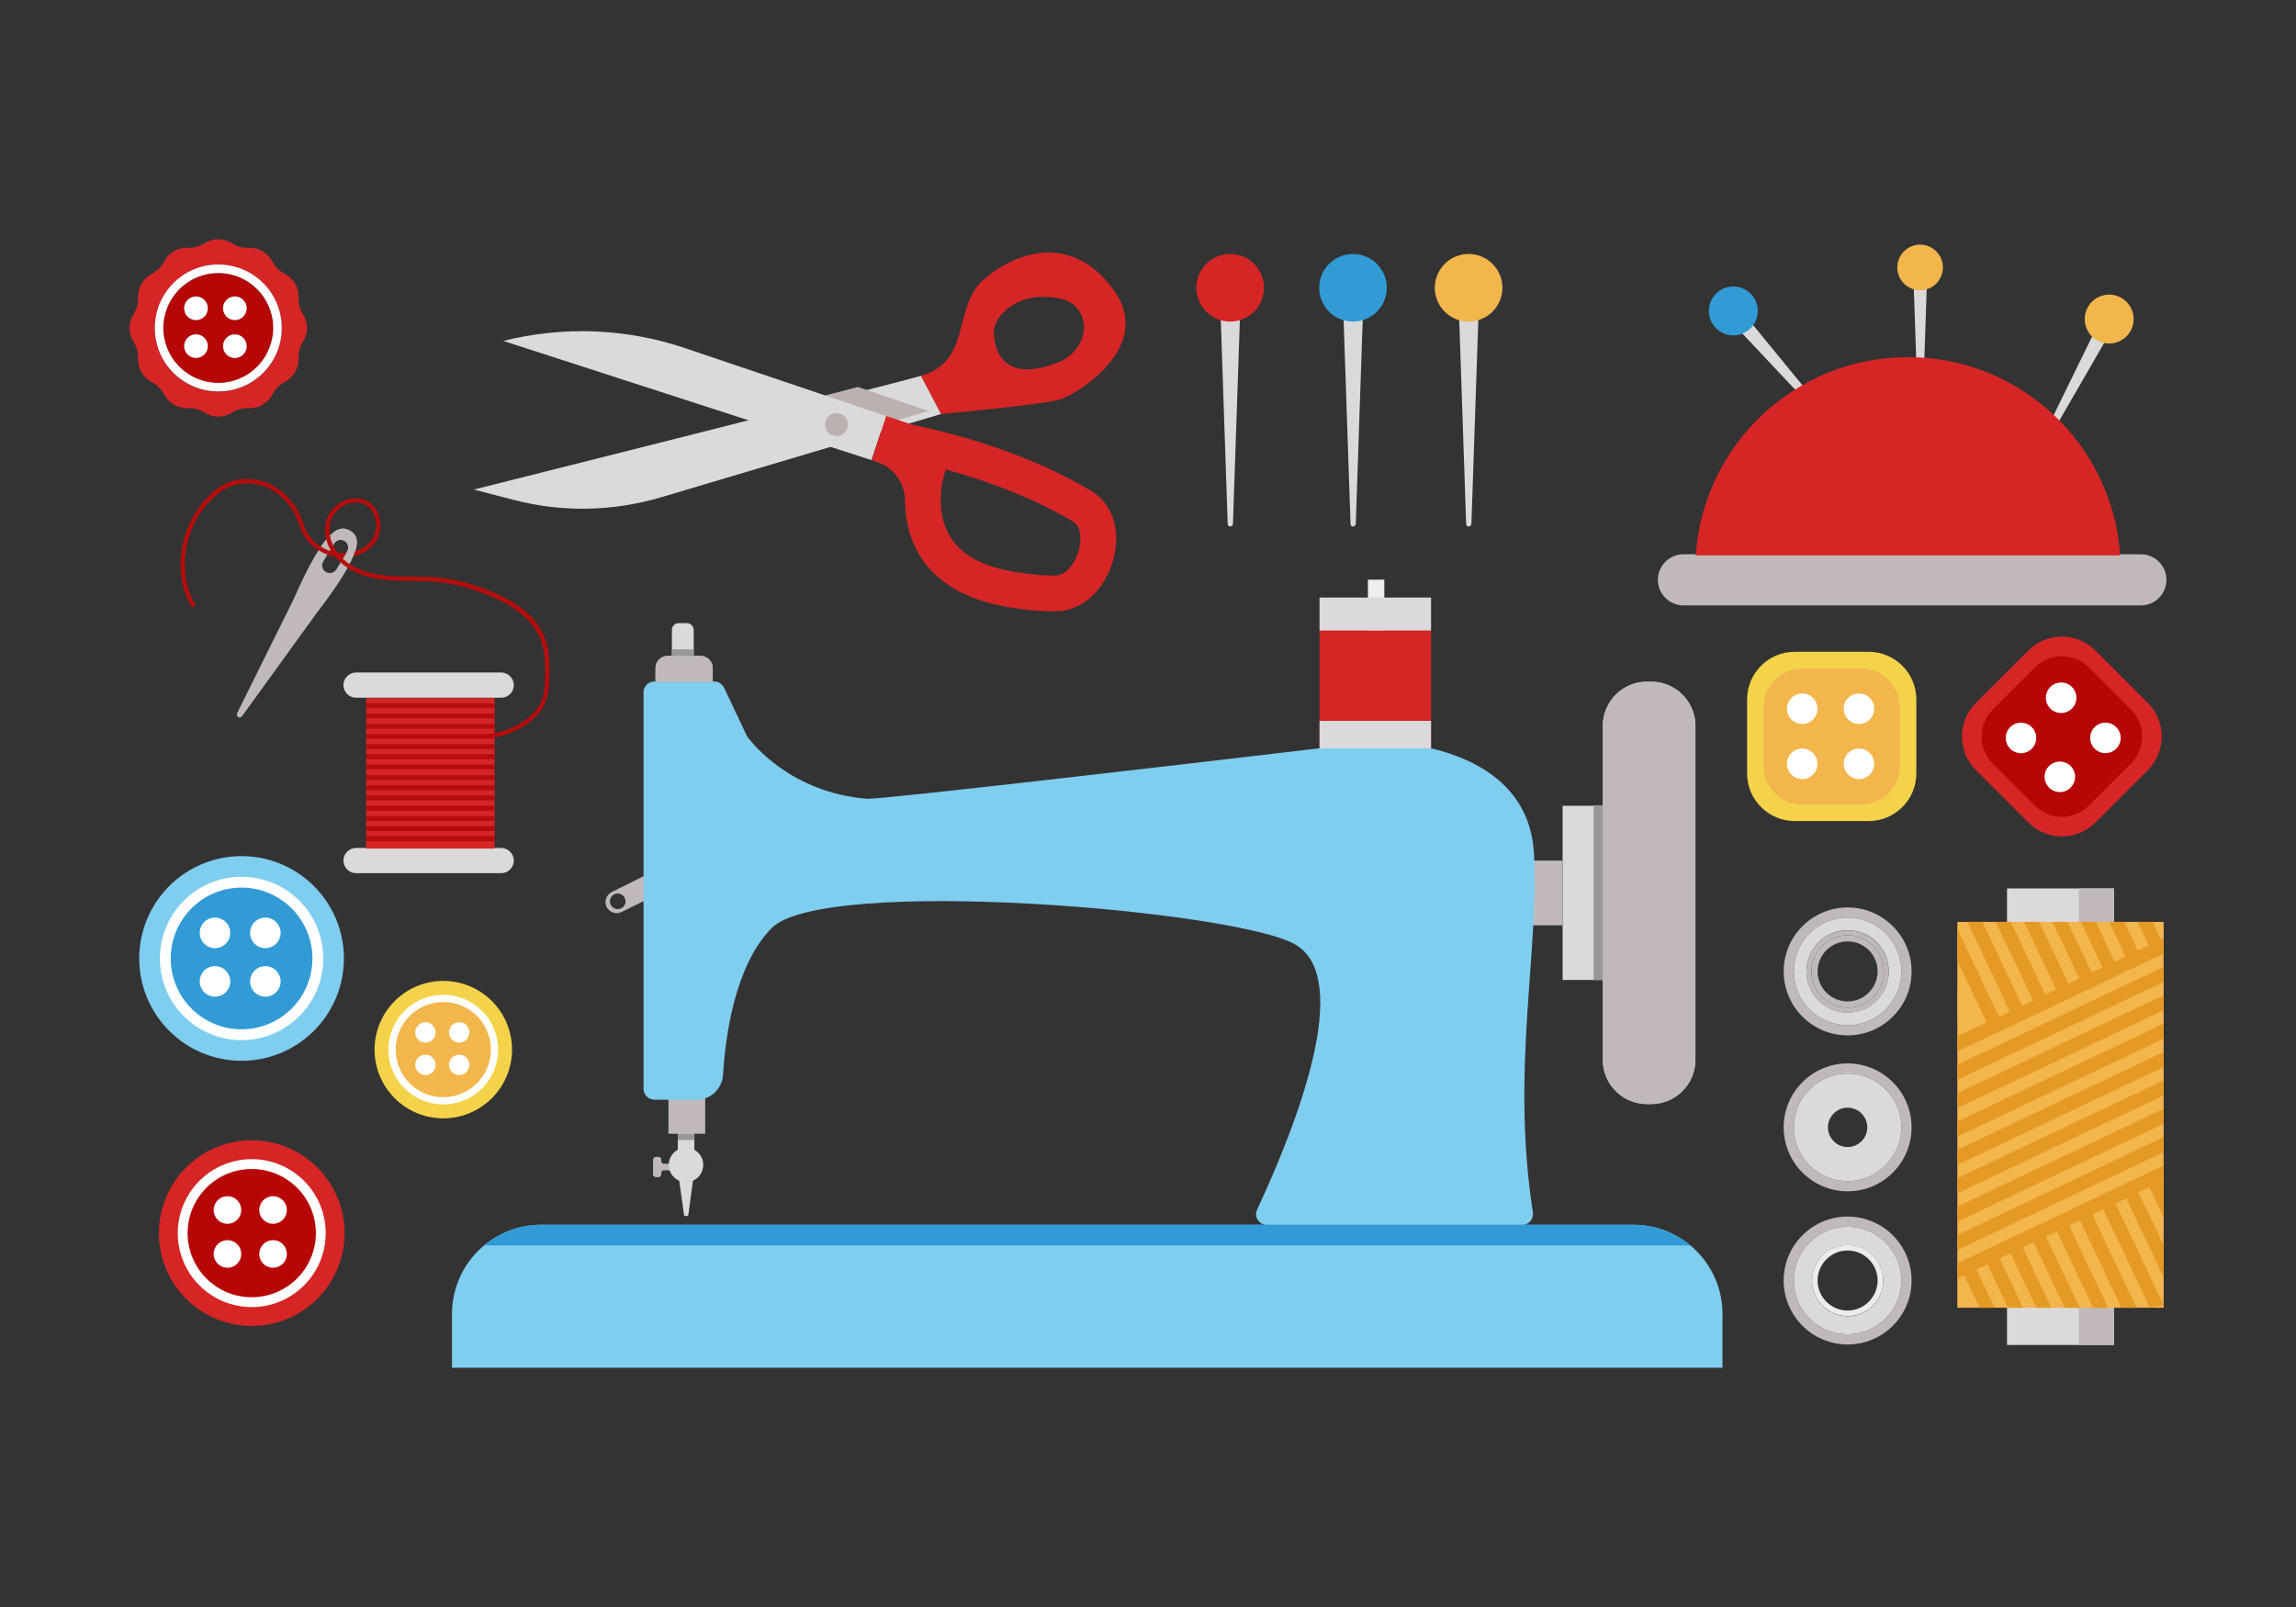<?xml version="1.0" encoding="utf-8"?>
<svg id="master-artboard" viewBox="0 0 1400 980" version="1.1" xmlns="http://www.w3.org/2000/svg" x="0px" y="0px" style="enable-background:new 0 0 1400 980;" width="1400px" height="980px">

<rect x="0" y="0" width="1400" height="980" fill="#333333" stroke="none"/>

<g transform="matrix(1, 0, 0, 1, -1.4210854715202004e-14, -7.105427357601002e-15)">
		<path class="st0" d="M373,544c-3.4,1.7-4.7,5.8-3.1,9.1v0c1.7,3.4,5.8,4.7,9.1,3.1l23-11.4l-6.1-12.2L373,544z M378.8,553.9&#10;&#9;&#9;&#9;c-2.3,1.2-5.2,0.2-6.4-2.1c-1.2-2.3-0.2-5.2,2.1-6.4s5.2-0.2,6.4,2.1C382.1,549.9,381.2,552.7,378.8,553.9z" style="fill: rgb(193, 185, 185);"/>
		<g>
			<path class="st0" d="M1006.9,415.7h-2.7c-14.8,0-26.9,12.1-26.9,26.9v48.8v106.2v48.8c0,14.8,12.1,26.9,26.9,26.9h2.7&#10;&#9;&#9;&#9;&#9;c14.8,0,26.9-12.1,26.9-26.9V442.6C1033.8,427.8,1021.7,415.7,1006.9,415.7z" style="fill: rgb(193, 185, 185);"/>
			<path class="st0" d="M1006.9,415.7h-2.7c-14.8,0-26.9,12.1-26.9,26.9v48.8v106.2v48.8c0,14.8,12.1,26.9,26.9,26.9h2.7&#10;&#9;&#9;&#9;&#9;c14.8,0,26.9-12.1,26.9-26.9V442.6C1033.8,427.8,1021.7,415.7,1006.9,415.7z" style="fill: rgb(193, 185, 185);"/>
			<path d="M 971.7 491.4 H 977.3 V 597.6 H 971.7 V 491.4 Z" class="st0" style="fill: rgb(193, 185, 185);"/>
			<g>
				<path d="M 952.8 491.4 L 952.8 524.9 L 952.8 564.1 L 952.8 597.6 L 977.3 597.6 L 977.3 491.4 Z" class="st1" style="fill: rgb(219, 217, 217);"/>
				<path d="M 916.9 524.9 H 952.8 V 564.2 H 916.9 V 524.9 Z" class="st2" style="fill: rgb(50, 155, 214);"/>
			</g>
			<g>
				<path d="M 916.9 524.9 H 952.8 V 564.2 H 916.9 V 524.9 Z" class="st0" style="fill: rgb(193, 185, 185);"/>
				<path d="M 971.7 491.4 H 977.3 V 597.6 H 971.7 V 491.4 Z" class="st3" style="fill: rgb(153, 152, 152);"/>
			</g>
		</g>
		<path class="st0" d="M415.2,709.7h-10.4c-0.9,0-1.6-0.7-1.6-1.6v-0.8c0-1-0.8-1.8-1.8-1.8H400c-1,0-1.8,0.8-1.8,1.8v8.8&#10;&#9;&#9;&#9;c0,1,0.8,1.8,1.8,1.8h1.4c1,0,1.8-0.8,1.8-1.8v-0.8c0-0.9,0.7-1.6,1.6-1.6h10.4V709.7z" style="fill: rgb(193, 185, 185);"/>
		<path d="M 413.3 687.2 H 423.4 V 706 H 413.3 V 687.2 Z" class="st1" style="fill: rgb(219, 217, 217);"/>
		<path class="st1" d="M422.7,718.9H414l3.1,22.1c0,0.3,0.6,0.6,1.3,0.6l0,0c0.7,0,1.2-0.2,1.3-0.6L422.7,718.9z" style="fill: rgb(219, 217, 217);"/>
		<path d="M 428.8 710.4 A 10.5 10.5 0 0 1 418.3 720.9 A 10.5 10.5 0 0 1 407.8 710.4 A 10.5 10.5 0 0 1 418.3 699.9 A 10.5 10.5 0 0 1 428.8 710.4 Z" class="st1" style="fill: rgb(219, 217, 217);"/>
		<path d="M 407.6 659.4 H 430 V 691.4 H 407.6 V 659.4 Z" class="st0" style="fill: rgb(193, 185, 185);"/>
		<path d="M 413.3 691.4 H 423.4 V 695.2 H 413.3 V 691.4 Z" class="st3" style="fill: rgb(153, 152, 152);"/>
		<path d="M 834.1 353.5 H 844.1 V 463.5 H 834.1 V 353.5 Z" class="st4" style="fill: rgb(239, 237, 237);"/>
		<path class="st5" d="M935.4,521.2c-2-41.9-35.5-58.3-62.5-64.8h-69c-79.6,9.4-267.6,31.4-275.4,30.7c-46-3.8-69.4-33.3-72.7-37.7&#10;&#9;&#9;&#9;c-0.3-0.3-0.5-0.7-0.6-1.1l-13.7-28.9c-1.1-2.3-3.4-3.8-5.9-3.8H399c-3.6,0-6.6,2.9-6.6,6.6V664c0,3.6,2.9,6.5,6.5,6.6l9.9,0.1&#10;&#9;&#9;&#9;h15.8c8.7,0,15.8-6.7,16.3-15.4c1.4-23,7-66.2,29.5-89.2c31.5-32.4,284.8-10.8,319.6,10c35.3,21,0.6,109.9-23.5,161.6&#10;&#9;&#9;&#9;c-2,4.4,1.2,9.3,6,9.3h155.7c4,0,7.1-3.6,6.5-7.6C921.3,652.7,938.3,583.4,935.4,521.2z" style="fill: rgb(127, 205, 239);"/>
		<path class="st0" d="M427.2,400h-20.1c-4.1,0-7.4,3.3-7.4,7.4v8.4h34.9v-8.4C434.6,403.3,431.3,400,427.2,400z" style="fill: rgb(193, 185, 185);"/>
		<path class="st0" d="M427.2,400h-20.1c-4.1,0-7.4,3.3-7.4,7.4v8.4h34.9v-8.4C434.6,403.3,431.3,400,427.2,400z" style="fill: rgb(193, 185, 185);"/>
		<path class="st1" d="M418.8,380h-5c-2.3,0-4.1,1.9-4.1,4.1V400h13.3v-15.8C422.9,381.9,421.1,380,418.8,380z" style="fill: rgb(219, 217, 217);"/>
		<path d="M 409.7 396 H 423 V 400 H 409.7 V 396 Z" class="st3" style="fill: rgb(153, 152, 152);"/>
		<path class="st5" d="M1050.3,834.1H275.6v-32.8c0-30.1,24.4-54.4,54.4-54.4h665.9c30.1,0,54.4,24.4,54.4,54.4V834.1z" style="fill: rgb(127, 205, 239);"/>
		<path class="st2" d="M1030.7,759.5c-9.4-7.9-21.6-12.6-34.8-12.6H330c-13.2,0-25.4,4.7-34.8,12.6H1030.7z" style="fill: rgb(50, 155, 214);"/>
		<g>
			<path d="M 804.6 384.3 H 872.6 V 456.3 H 804.6 V 384.3 Z" class="st6" style="fill: rgb(214, 37, 37);"/>
			<path d="M 804.6 439.6 H 872.6 V 456.4 H 804.6 V 439.6 Z" class="st1" style="fill: rgb(219, 217, 217);"/>
			<path d="M 804.6 364.4 H 872.6 V 384.5 H 804.6 V 364.4 Z" class="st1" style="fill: rgb(219, 217, 217);"/>
		</g>
	</g><path d="M 210.1 752 A 56.6 56.6 0 0 1 153.5 808.6 A 56.6 56.6 0 0 1 96.9 752 A 56.6 56.6 0 0 1 153.5 695.4 A 56.6 56.6 0 0 1 210.1 752 Z" class="st6" style="fill: rgb(214, 37, 37);" transform="matrix(1, 0, 0, 1, -2.842170943040401e-14, -1.4210854715202004e-14)"/><path d="M 198.6 752 A 45.1 45.1 0 0 1 153.5 797.1 A 45.1 45.1 0 0 1 108.4 752 A 45.1 45.1 0 0 1 153.5 706.9 A 45.1 45.1 0 0 1 198.6 752 Z" class="st7" style="fill: rgb(255, 255, 255);" transform="matrix(1, 0, 0, 1, -2.842170943040401e-14, -1.4210854715202004e-14)"/><path d="M 192.6 752 A 39.1 39.1 0 0 1 153.5 791.1 A 39.1 39.1 0 0 1 114.4 752 A 39.1 39.1 0 0 1 153.5 712.9 A 39.1 39.1 0 0 1 192.6 752 Z" class="st8" style="fill: rgb(183, 6, 6);" transform="matrix(1, 0, 0, 1, -2.842170943040401e-14, -1.4210854715202004e-14)"/><path d="M 147.1 737.9 A 8.4 8.4 0 0 1 138.7 746.3 A 8.4 8.4 0 0 1 130.3 737.9 A 8.4 8.4 0 0 1 138.7 729.5 A 8.4 8.4 0 0 1 147.1 737.9 Z" class="st7" style="fill: rgb(255, 255, 255);" transform="matrix(1, 0, 0, 1, -4.263256414560601e-14, -2.1316282072803006e-14)"/><path d="M 174.9 737.9 A 8.4 8.4 0 0 1 166.5 746.3 A 8.4 8.4 0 0 1 158.1 737.9 A 8.4 8.4 0 0 1 166.5 729.5 A 8.4 8.4 0 0 1 174.9 737.9 Z" class="st7" style="fill: rgb(255, 255, 255);" transform="matrix(1, 0, 0, 1, -4.263256414560601e-14, -2.1316282072803006e-14)"/><path d="M 147.1 764.7 A 8.4 8.4 0 0 1 138.7 773.1 A 8.4 8.4 0 0 1 130.3 764.7 A 8.4 8.4 0 0 1 138.7 756.3 A 8.4 8.4 0 0 1 147.1 764.7 Z" class="st7" style="fill: rgb(255, 255, 255);" transform="matrix(1, 0, 0, 1, -4.263256414560601e-14, -2.1316282072803006e-14)"/><path d="M 174.9 764.7 A 8.4 8.4 0 0 1 166.5 773.1 A 8.4 8.4 0 0 1 158.1 764.7 A 8.4 8.4 0 0 1 166.5 756.3 A 8.4 8.4 0 0 1 174.9 764.7 Z" class="st7" style="fill: rgb(255, 255, 255);" transform="matrix(1, 0, 0, 1, -4.263256414560601e-14, -2.1316282072803006e-14)"/><path d="M 312.2 640.1 A 41.9 41.9 0 0 1 270.3 682 A 41.9 41.9 0 0 1 228.4 640.1 A 41.9 41.9 0 0 1 270.3 598.2 A 41.9 41.9 0 0 1 312.2 640.1 Z" class="st9" style="fill: rgb(244, 211, 74);" transform="matrix(1, 0, 0, 1, -2.842170943040401e-14, -1.4210854715202004e-14)"/><path d="M 303.7 640.1 A 33.4 33.4 0 0 1 270.3 673.5 A 33.4 33.4 0 0 1 236.9 640.1 A 33.4 33.4 0 0 1 270.3 606.7 A 33.4 33.4 0 0 1 303.7 640.1 Z" class="st7" style="fill: rgb(255, 255, 255);" transform="matrix(1, 0, 0, 1, -2.842170943040401e-14, -1.4210854715202004e-14)"/><path d="M 299.3 640.1 A 29 29 0 0 1 270.3 669.1 A 29 29 0 0 1 241.3 640.1 A 29 29 0 0 1 270.3 611.1 A 29 29 0 0 1 299.3 640.1 Z" class="st10" style="fill: rgb(242, 182, 76);" transform="matrix(1, 0, 0, 1, -2.842170943040401e-14, -1.4210854715202004e-14)"/><path d="M 265.6 629.6 A 6.2 6.2 0 0 1 259.4 635.8 A 6.2 6.2 0 0 1 253.2 629.6 A 6.2 6.2 0 0 1 259.4 623.4 A 6.2 6.2 0 0 1 265.6 629.6 Z" class="st7" style="fill: rgb(255, 255, 255);" transform="matrix(1, 0, 0, 1, -4.263256414560601e-14, -2.1316282072803006e-14)"/><path d="M 286.2 629.6 A 6.2 6.2 0 0 1 280 635.8 A 6.2 6.2 0 0 1 273.8 629.6 A 6.2 6.2 0 0 1 280 623.4 A 6.2 6.2 0 0 1 286.2 629.6 Z" class="st7" style="fill: rgb(255, 255, 255);" transform="matrix(1, 0, 0, 1, -4.263256414560601e-14, -2.1316282072803006e-14)"/><path d="M 265.6 649.4 A 6.2 6.2 0 0 1 259.4 655.6 A 6.2 6.2 0 0 1 253.2 649.4 A 6.2 6.2 0 0 1 259.4 643.2 A 6.2 6.2 0 0 1 265.6 649.4 Z" class="st7" style="fill: rgb(255, 255, 255);" transform="matrix(1, 0, 0, 1, -4.263256414560601e-14, -2.1316282072803006e-14)"/><path d="M 286.2 649.4 A 6.2 6.2 0 0 1 280 655.6 A 6.2 6.2 0 0 1 273.8 649.4 A 6.2 6.2 0 0 1 280 643.2 A 6.2 6.2 0 0 1 286.2 649.4 Z" class="st7" style="fill: rgb(255, 255, 255);" transform="matrix(1, 0, 0, 1, -4.263256414560601e-14, -2.1316282072803006e-14)"/><path d="M 209.7 584.5 A 62.4 62.4 0 0 1 147.3 646.9 A 62.4 62.4 0 0 1 84.9 584.5 A 62.4 62.4 0 0 1 147.3 522.1 A 62.4 62.4 0 0 1 209.7 584.5 Z" class="st5" style="fill: rgb(127, 205, 239);" transform="matrix(1, 0, 0, 1, -2.842170943040401e-14, -1.4210854715202004e-14)"/><path d="M 197.1 584.5 A 49.8 49.8 0 0 1 147.3 634.3 A 49.8 49.8 0 0 1 97.5 584.5 A 49.8 49.8 0 0 1 147.3 534.7 A 49.8 49.8 0 0 1 197.1 584.5 Z" class="st7" style="fill: rgb(255, 255, 255);" transform="matrix(1, 0, 0, 1, -2.842170943040401e-14, -1.4210854715202004e-14)"/><path d="M 190.5 584.5 A 43.2 43.2 0 0 1 147.3 627.7 A 43.2 43.2 0 0 1 104.1 584.5 A 43.2 43.2 0 0 1 147.3 541.3 A 43.2 43.2 0 0 1 190.5 584.5 Z" class="st2" style="fill: rgb(50, 155, 214);" transform="matrix(1, 0, 0, 1, -2.842170943040401e-14, -1.4210854715202004e-14)"/><path d="M 140.4 568.9 A 9.3 9.3 0 0 1 131.1 578.2 A 9.3 9.3 0 0 1 121.8 568.9 A 9.3 9.3 0 0 1 131.1 559.6 A 9.3 9.3 0 0 1 140.4 568.9 Z" class="st7" style="fill: rgb(255, 255, 255);" transform="matrix(1, 0, 0, 1, -4.263256414560601e-14, -2.1316282072803006e-14)"/><path d="M 171.1 568.9 A 9.3 9.3 0 0 1 161.8 578.2 A 9.3 9.3 0 0 1 152.5 568.9 A 9.3 9.3 0 0 1 161.8 559.6 A 9.3 9.3 0 0 1 171.1 568.9 Z" class="st7" style="fill: rgb(255, 255, 255);" transform="matrix(1, 0, 0, 1, -4.263256414560601e-14, -2.1316282072803006e-14)"/><path d="M 140.4 598.5 A 9.3 9.3 0 0 1 131.1 607.8 A 9.3 9.3 0 0 1 121.8 598.5 A 9.3 9.3 0 0 1 131.1 589.2 A 9.3 9.3 0 0 1 140.4 598.5 Z" class="st7" style="fill: rgb(255, 255, 255);" transform="matrix(1, 0, 0, 1, -4.263256414560601e-14, -2.1316282072803006e-14)"/><path d="M 171.1 598.5 A 9.3 9.3 0 0 1 161.8 607.8 A 9.3 9.3 0 0 1 152.5 598.5 A 9.3 9.3 0 0 1 161.8 589.2 A 9.3 9.3 0 0 1 171.1 598.5 Z" class="st7" style="fill: rgb(255, 255, 255);" transform="matrix(1, 0, 0, 1, -4.263256414560601e-14, -2.1316282072803006e-14)"/><path class="st1" d="M305.6,425.5h-88.5c-4.2,0-7.7-3.5-7.7-7.7v0c0-4.2,3.5-7.7,7.7-7.7h88.5c4.2,0,7.7,3.5,7.7,7.7v0&#10;&#9;&#9;&#9;C313.3,422.1,309.8,425.5,305.6,425.5z" style="fill: rgb(219, 217, 217);" transform="matrix(1, 0, 0, 1, -2.842170943040401e-14, -1.4210854715202004e-14)"/><path class="st1" d="M305.6,532.5h-88.5c-4.2,0-7.7-3.5-7.7-7.7l0,0c0-4.2,3.5-7.7,7.7-7.7h88.5c4.2,0,7.7,3.5,7.7,7.7l0,0&#10;&#9;&#9;&#9;C313.3,529,309.8,532.5,305.6,532.5z" style="fill: rgb(219, 217, 217);" transform="matrix(1, 0, 0, 1, -2.842170943040401e-14, -1.4210854715202004e-14)"/><path d="M 223.3 425.7 H 301.6 V 517.5 H 223.3 V 425.7 Z" class="st6" style="fill: rgb(214, 37, 37);" transform="matrix(1, 0, 0, 1, -2.842170943040401e-14, -1.4210854715202004e-14)"/><g transform="matrix(1, 0, 0, 1, -4.263256414560601e-14, -2.1316282072803006e-14)">
				<path d="M 223.3 428.9 H 301.6 V 431.9 H 223.3 V 428.9 Z" class="st11" style="fill: rgb(181, 13, 13);"/>
				<path d="M 223.3 435.1 H 301.6 V 438.1 H 223.3 V 435.1 Z" class="st11" style="fill: rgb(181, 13, 13);"/>
				<path d="M 223.3 441.4 H 301.6 V 444.4 H 223.3 V 441.4 Z" class="st11" style="fill: rgb(181, 13, 13);"/>
				<path d="M 223.3 447.6 H 301.6 V 450.6 H 223.3 V 447.6 Z" class="st11" style="fill: rgb(181, 13, 13);"/>
				<path d="M 223.3 453.8 H 301.6 V 456.8 H 223.3 V 453.8 Z" class="st11" style="fill: rgb(181, 13, 13);"/>
				<path d="M 223.3 460 H 301.6 V 463 H 223.3 V 460 Z" class="st11" style="fill: rgb(181, 13, 13);"/>
				<path d="M 223.3 466.2 H 301.6 V 469.2 H 223.3 V 466.2 Z" class="st11" style="fill: rgb(181, 13, 13);"/>
			</g><path d="M 223.3 472.7 H 301.6 V 475.7 H 223.3 V 472.7 Z" class="st11" style="fill: rgb(181, 13, 13);" transform="matrix(1, 0, 0, 1, -4.263256414560601e-14, -2.1316282072803006e-14)"/><path d="M 223.3 478.9 H 301.6 V 481.9 H 223.3 V 478.9 Z" class="st11" style="fill: rgb(181, 13, 13);" transform="matrix(1, 0, 0, 1, -4.263256414560601e-14, -2.1316282072803006e-14)"/><path d="M 223.3 485.1 H 301.6 V 488.1 H 223.3 V 485.1 Z" class="st11" style="fill: rgb(181, 13, 13);" transform="matrix(1, 0, 0, 1, -4.263256414560601e-14, -2.1316282072803006e-14)"/><path d="M 223.3 491.4 H 301.6 V 494.4 H 223.3 V 491.4 Z" class="st11" style="fill: rgb(181, 13, 13);" transform="matrix(1, 0, 0, 1, -4.263256414560601e-14, -2.1316282072803006e-14)"/><path d="M 223.3 497.6 H 301.6 V 500.6 H 223.3 V 497.6 Z" class="st11" style="fill: rgb(181, 13, 13);" transform="matrix(1, 0, 0, 1, -4.263256414560601e-14, -2.1316282072803006e-14)"/><path d="M 223.3 503.8 H 301.6 V 506.8 H 223.3 V 503.8 Z" class="st11" style="fill: rgb(181, 13, 13);" transform="matrix(1, 0, 0, 1, -4.263256414560601e-14, -2.1316282072803006e-14)"/><path d="M 223.3 510 H 301.6 V 513 H 223.3 V 510 Z" class="st11" style="fill: rgb(181, 13, 13);" transform="matrix(1, 0, 0, 1, -4.263256414560601e-14, -2.1316282072803006e-14)"/><path class="st0" d="M213.7,323.8c-6.4-3.9-15.1-3-34.7,41.7l-34.3,69.2c-0.5,1-0.2,2.1,0.5,2.6c0.8,0.5,1.9,0.2,2.5-0.7L193,374&#10;&#9;&#9;C221.7,336.6,220.1,327.7,213.7,323.8z M205.1,347.2c-1.3,2.2-4.2,2.9-6.4,1.6l0,0c-2.2-1.3-2.9-4.2-1.6-6.4l6.6-10.9&#10;&#9;&#9;c1.3-2.2,4.2-2.9,6.4-1.6h0c2.2,1.3,2.9,4.2,1.6,6.4L205.1,347.2z" style="fill: rgb(193, 185, 185);" transform="matrix(1, 0, 0, 1, -1.4210854715202004e-14, -7.105427357601002e-15)"/><path class="st0" d="M211.5,342.7c-0.9-0.7-1.7-1.4-2.5-2.1l-1.4,2.3c0.7,0.7,1.5,1.3,2.3,1.9c0.7,0.5,1.3,1,2,1.4&#10;&#9;&#9;c0.4-0.8,0.9-1.6,1.2-2.3C212.7,343.5,212.1,343.1,211.5,342.7z M213.7,323.8c-3.2-1.9-7-2.7-12.4,2.7c-0.7,0.7-1.4,1.5-2.2,2.4&#10;&#9;&#9;c-1,1.2-2.2,2.7-3.3,4.4c-0.5,0.7-1,1.4-1.4,2.2c1.7,1,3.4,1.9,5.3,2.6l1.4-2.3l0.5-0.8l1.6-2.7l0.5-0.9c1.3-2.2,4.2-2.9,6.4-1.6&#10;&#9;&#9;c1.5,0.9,2.3,2.4,2.3,4c0,0.8-0.2,1.7-0.7,2.4l-0.5,0.9c1.9-0.1,3.7-0.5,5.5-1C218.9,328.9,216.9,325.7,213.7,323.8z" style="fill: rgb(193, 185, 185);" transform="matrix(1, 0, 0, 1, -1.4210854715202004e-14, -7.105427357601002e-15)"/><path class="st11" d="M332.1,388.7c-5.1-12.8-17.2-22.6-37.2-29.8c-9.6-3.5-18-5.6-25.9-6.5c-5.8-0.7-11.7-0.7-17.5-0.8&#10;&#9;&#9;c-4.1,0-8.3-0.1-12.5-0.3c-10.9-0.7-19.3-3.1-25.8-7.3c-0.6-0.4-1.2-0.8-1.7-1.2c-0.9-0.7-1.7-1.4-2.5-2.1&#10;&#9;&#9;c-0.3-0.3-0.5-0.5-0.8-0.8c0.4,0,0.8,0,1.3,0l1.6-2.7c-1.7,0.1-3.5,0.1-5.3-0.2c-1.1-1.5-2-3.1-2.8-4.7c-0.9-1.9-1.5-3.9-1.8-5.8&#10;&#9;&#9;c-0.5-2.9-0.4-5.8,0.4-8.5c1.3-4.6,5.2-8.7,10-10.6c4.1-1.6,8.3-1.4,11.6,0.6c3,1.8,5.1,5.1,5.9,9.1c0.8,4.6-0.3,9.4-3,12.9&#10;&#9;&#9;c-2.3,2.9-5.7,5.1-9.5,6.3c-0.3,0.9-0.7,1.9-1.1,3c5.1-1.2,9.6-3.8,12.6-7.6c3.2-4,4.5-9.6,3.5-15c-0.9-4.7-3.4-8.6-7.1-10.8&#10;&#9;&#9;c-4-2.4-9-2.7-13.9-0.8c-5.6,2.2-10,6.9-11.6,12.3c-1.1,3.7-1,7.7,0,11.6c0.5,2.1,1.3,4.1,2.4,6.1c0.2,0.4,0.4,0.8,0.7,1.2&#10;&#9;&#9;c-0.4-0.1-0.8-0.2-1.2-0.4c-1.8-0.7-3.6-1.5-5.2-2.5c-3.7-2.3-6.7-5.4-8.6-9c-0.9-1.7-1.6-3.6-2.3-5.5c-0.4-1.1-0.8-2.2-1.2-3.2&#10;&#9;&#9;c-3.7-9.1-10.7-16.6-19-20.5c-8.9-4.2-19.5-4.1-27.8,0.1c-3.3,1.7-6.6,4.2-9.9,7.6c-17.5,17.8-22,46.4-10.4,66.6&#10;&#9;&#9;c0.4,0.6,1.2,0.8,1.8,0.5c0.6-0.4,0.8-1.2,0.5-1.8c-11-19.2-6.8-46.5,10-63.4c3.2-3.2,6.2-5.5,9.3-7.1c7.5-3.9,17.3-3.9,25.5-0.1&#10;&#9;&#9;c7.7,3.6,14.1,10.6,17.6,19.1c0.4,1,0.8,2.1,1.2,3.1c0.7,1.9,1.4,3.9,2.4,5.8c2.1,4,5.4,7.5,9.5,10c1.7,1,3.4,1.9,5.3,2.6&#10;&#9;&#9;c0.8,0.3,1.6,0.6,2.4,0.8c0.8,0.2,1.6,0.4,2.4,0.5c1,1.2,2.1,2.4,3.3,3.5c0.7,0.7,1.5,1.3,2.3,1.9c0.7,0.5,1.3,1,2,1.4&#10;&#9;&#9;c6.8,4.4,15.6,6.9,26.8,7.6c4.2,0.3,8.5,0.3,12.6,0.4c5.7,0.1,11.5,0.1,17.2,0.8c7.6,0.9,15.9,3,25.3,6.4&#10;&#9;&#9;c19.3,7,30.9,16.3,35.7,28.3c3,7.7,3,16.3,2.8,23.7c-0.2,5.2-0.5,10.7-2.8,15.3c-1.7,3.4-4.5,6.7-8.5,9.7&#10;&#9;&#9;c-7.1,5.4-15.8,8.7-24.7,9.2c-0.7,0-1.3,0.7-1.2,1.4c0,0.7,0.6,1.2,1.3,1.2h0.1c9.4-0.6,18.6-4.1,26.1-9.8&#10;&#9;&#9;c4.3-3.3,7.4-6.9,9.2-10.7c2.5-5.1,2.9-10.9,3-16.4C335.3,405.8,335.3,396.9,332.1,388.7z" style="fill: rgb(181, 13, 13);" transform="matrix(1, 0, 0, 1, -1.4210854715202004e-14, -7.105427357601002e-15)"/><path class="st8" d="M133.1,166.6c-18.5,0-33.5,15-33.5,33.5c0,18.5,15,33.5,33.5,33.5s33.5-15,33.5-33.5&#10;&#9;&#9;&#9;C166.5,181.6,151.6,166.6,133.1,166.6z M119.5,218.3c-4,0-7.2-3.2-7.2-7.2c0-4,3.2-7.2,7.2-7.2c4,0,7.2,3.2,7.2,7.2&#10;&#9;&#9;&#9;C126.7,215.1,123.5,218.3,119.5,218.3z M119.5,195.2c-4,0-7.2-3.2-7.2-7.2c0-4,3.2-7.2,7.2-7.2c4,0,7.2,3.2,7.2,7.2&#10;&#9;&#9;&#9;C126.7,192,123.5,195.2,119.5,195.2z M143.2,218.3c-4,0-7.2-3.2-7.2-7.2c0-4,3.2-7.2,7.2-7.2s7.2,3.2,7.2,7.2&#10;&#9;&#9;&#9;C150.4,215.1,147.2,218.3,143.2,218.3z M143.2,195.2c-4,0-7.2-3.2-7.2-7.2c0-4,3.2-7.2,7.2-7.2s7.2,3.2,7.2,7.2&#10;&#9;&#9;&#9;C150.4,192,147.2,195.2,143.2,195.2z" style="fill: rgb(183, 6, 6);" transform="matrix(1, 0, 0, 1, -2.842170943040401e-14, -1.4210854715202004e-14)"/><path class="st6" d="M187.2,200c0-3.1-0.9-5.9-2.4-8.3c-2-3.1-2.9-6.6-2.8-10.3c0.1-2.9-0.5-5.8-2.1-8.4c-1.5-2.7-3.7-4.7-6.3-6&#10;&#9;&#9;&#9;c-3.2-1.7-5.8-4.3-7.5-7.5c-1.3-2.5-3.4-4.7-6-6.3c-2.7-1.5-5.6-2.2-8.4-2.1c-3.6,0.2-7.2-0.8-10.3-2.8c-2.4-1.5-5.3-2.4-8.3-2.4&#10;&#9;&#9;&#9;s-5.9,0.9-8.3,2.4c-3.1,2-6.6,2.9-10.3,2.8c-2.9-0.1-5.8,0.5-8.4,2.1c-2.7,1.5-4.7,3.7-6,6.3c-1.7,3.2-4.3,5.8-7.5,7.5&#10;&#9;&#9;&#9;c-2.5,1.3-4.7,3.4-6.3,6c-1.5,2.7-2.2,5.6-2.1,8.4c0.2,3.6-0.8,7.2-2.8,10.3c-1.5,2.4-2.4,5.3-2.4,8.3c0,3.1,0.9,5.9,2.4,8.3&#10;&#9;&#9;&#9;c2,3.1,2.9,6.6,2.8,10.3c-0.1,2.9,0.5,5.8,2.1,8.4c1.5,2.7,3.7,4.7,6.3,6c3.2,1.7,5.8,4.3,7.5,7.5c1.3,2.5,3.4,4.7,6,6.3&#10;&#9;&#9;&#9;c2.7,1.5,5.6,2.2,8.4,2.1c3.6-0.2,7.2,0.8,10.3,2.8c2.4,1.5,5.3,2.4,8.3,2.4c3.1,0,5.9-0.9,8.3-2.4c3.1-2,6.6-2.9,10.3-2.8&#10;&#9;&#9;&#9;c2.9,0.1,5.8-0.5,8.4-2.1c2.7-1.5,4.7-3.7,6-6.3c1.7-3.2,4.3-5.8,7.5-7.5c2.5-1.3,4.7-3.4,6.3-6c1.5-2.7,2.2-5.6,2.1-8.4&#10;&#9;&#9;&#9;c-0.2-3.6,0.8-7.2,2.8-10.3C186.3,206,187.2,203.1,187.2,200z M133.1,238.8c-21.4,0-38.7-17.3-38.7-38.7s17.3-38.7,38.7-38.7&#10;&#9;&#9;&#9;s38.7,17.3,38.7,38.7S154.5,238.8,133.1,238.8z" style="fill: rgb(214, 37, 37);" transform="matrix(1, 0, 0, 1, -2.842170943040401e-14, -1.4210854715202004e-14)"/><path class="st7" d="M133.1,161.3c-21.4,0-38.7,17.3-38.7,38.7s17.3,38.7,38.7,38.7s38.7-17.3,38.7-38.7S154.5,161.3,133.1,161.3z&#10;&#9;&#9;&#9; M133.1,233.5c-18.5,0-33.5-15-33.5-33.5c0-18.5,15-33.5,33.5-33.5s33.5,15,33.5,33.5C166.5,218.5,151.6,233.5,133.1,233.5z" style="fill: rgb(255, 255, 255);" transform="matrix(1, 0, 0, 1, -2.842170943040401e-14, -1.4210854715202004e-14)"/><path d="M 126.7 188 A 7.2 7.2 0 0 1 119.5 195.2 A 7.2 7.2 0 0 1 112.3 188 A 7.2 7.2 0 0 1 119.5 180.8 A 7.2 7.2 0 0 1 126.7 188 Z" class="st7" style="fill: rgb(255, 255, 255);" transform="matrix(1, 0, 0, 1, -2.842170943040401e-14, -1.4210854715202004e-14)"/><path d="M 150.4 188 A 7.2 7.2 0 0 1 143.2 195.2 A 7.2 7.2 0 0 1 136 188 A 7.2 7.2 0 0 1 143.2 180.8 A 7.2 7.2 0 0 1 150.4 188 Z" class="st7" style="fill: rgb(255, 255, 255);" transform="matrix(1, 0, 0, 1, -2.842170943040401e-14, -1.4210854715202004e-14)"/><path d="M 126.7 211.1 A 7.2 7.2 0 0 1 119.5 218.3 A 7.2 7.2 0 0 1 112.3 211.1 A 7.2 7.2 0 0 1 119.5 203.9 A 7.2 7.2 0 0 1 126.7 211.1 Z" class="st7" style="fill: rgb(255, 255, 255);" transform="matrix(1, 0, 0, 1, -2.842170943040401e-14, -1.4210854715202004e-14)"/><path d="M 150.4 211.1 A 7.2 7.2 0 0 1 143.2 218.3 A 7.2 7.2 0 0 1 136 211.1 A 7.2 7.2 0 0 1 143.2 203.9 A 7.2 7.2 0 0 1 150.4 211.1 Z" class="st7" style="fill: rgb(255, 255, 255);" transform="matrix(1, 0, 0, 1, -2.842170943040401e-14, -1.4210854715202004e-14)"/><g transform="matrix(1.036, 0, 0, 1.036, -17.754, -5.608)">
			<path class="st1" d="M296,293.6l23.6,6.1c28.4,7.4,58.2,6.8,86.4-1.5l165.1-49.1l-11.8-22.5C528.7,235.2,296,293.6,296,293.6z" style="fill: rgb(219, 217, 217);"/>
			<path class="st6" d="M673.1,176.8c-24.4-34.4-57.1-23.7-76.5-7.3c-19.3,16.3-6.9,48.5-37.4,57.1l11.8,22.5c0,0,58-5.3,69.4-8.4&#10;&#9;&#9;&#9;&#9;C651.2,237.8,696.2,209.4,673.1,176.8z M602.1,201.1c-0.2-9.6,12.6-20.6,26.9-20.9c11.4-0.3,20.6,1.5,24.7,10.8&#10;&#9;&#9;&#9;&#9;c4.8,10.9-2.9,23.9-14.1,27.9c-0.2,0.1-0.4,0.1-0.6,0.2C609.2,230.4,602.3,213.6,602.1,201.1z" style="fill: rgb(214, 37, 37);"/>
		</g><path class="st12" d="M458.7,252.6l48.3,15.6l59.1-17.6l-14.7-5l-28.3-9.6C505.2,240.7,482.6,246.5,458.7,252.6z" style="fill: rgb(188, 177, 177);" transform="matrix(1, 0, 0, 1, -2.842170943040401e-14, -1.4210854715202004e-14)"/><path class="st1" d="M306.9,207.9L306.9,207.9l224.5,72.7l8.9-26.9l-122.6-41.4C382,200.2,343.5,198.7,306.9,207.9z" style="fill: rgb(219, 217, 217);" transform="matrix(1, 0, 0, 1, -4.263256414560601e-14, -2.1316282072803006e-14)"/><path class="st6" d="M534.7,281.7c10.1,3.3,17,12.7,17.1,23.4c0.2,21.3,9,55.9,62.8,65.1c11,1.9,20.5,2.7,28.9,2.6&#10;&#9;&#9;&#9;&#9;c34.4-0.1,51.5-55.8,21.9-73.4c-23.4-14-58.8-29.8-109.8-40.6l-15.2-5.1l-8.9,26.9L534.7,281.7z M654.3,318.1&#10;&#9;&#9;&#9;&#9;c3,1.8,4.5,5.3,4.5,10.4c0,0,0,0,0,0c0,10.2-6.9,22.5-15.4,22.5c-7.5,0-15.9-0.7-25.1-2.3c-30.1-5.1-44.7-19.6-44.7-44.2&#10;&#9;&#9;&#9;&#9;c0-6,1-10.5,1.1-11.2l2-7C606.5,294.5,632.5,305.1,654.3,318.1z" style="fill: rgb(214, 37, 37);" transform="matrix(1, 0, 0, 1, -4.263256414560601e-14, -2.1316282072803006e-14)"/><path d="M 517 258.9 A 7 7 0 0 1 510 265.9 A 7 7 0 0 1 503 258.9 A 7 7 0 0 1 510 251.9 A 7 7 0 0 1 517 258.9 Z" class="st12" style="fill: rgb(188, 177, 177);" transform="matrix(1, 0, 0, 1, -2.842170943040401e-14, -1.4210854715202004e-14)"/><path class="st1" d="M750.1,321.1L750.1,321.1c-0.8,0-1.5-0.7-1.5-1.5l-4.2-124c-0.6-13.6,2-26.9,5.8-26.9l0,0&#10;&#9;&#9;&#9;c3.8,0,6.3,13.3,5.8,26.9l-4.2,124C751.6,320.4,750.9,321.1,750.1,321.1z" style="fill: rgb(219, 217, 217);" transform="matrix(1, 0, 0, 1, -2.842170943040401e-14, -1.4210854715202004e-14)"/><path d="M 770.7 175.5 A 20.6 20.6 0 0 1 750.1 196.1 A 20.6 20.6 0 0 1 729.5 175.5 A 20.6 20.6 0 0 1 750.1 154.9 A 20.6 20.6 0 0 1 770.7 175.5 Z" class="st6" style="fill: rgb(214, 37, 37);" transform="matrix(1, 0, 0, 1, -2.842170943040401e-14, -1.4210854715202004e-14)"/><path class="st1" d="M825,321.1L825,321.1c-0.8,0-1.5-0.7-1.5-1.5l-4.2-124c-0.6-13.6,2-26.9,5.8-26.9h0c3.8,0,6.3,13.3,5.8,26.9&#10;&#9;&#9;&#9;l-4.2,124C826.5,320.4,825.8,321.1,825,321.1z" style="fill: rgb(219, 217, 217);" transform="matrix(1, 0, 0, 1, -2.842170943040401e-14, -1.4210854715202004e-14)"/><path d="M 845.6 175.5 A 20.6 20.6 0 0 1 825 196.1 A 20.6 20.6 0 0 1 804.4 175.5 A 20.6 20.6 0 0 1 825 154.9 A 20.6 20.6 0 0 1 845.6 175.5 Z" class="st2" style="fill: rgb(50, 155, 214);" transform="matrix(1, 0, 0, 1, -2.842170943040401e-14, -1.4210854715202004e-14)"/><path class="st1" d="M895.5,321.1L895.5,321.1c-0.8,0-1.5-0.7-1.5-1.5l-4.2-124c-0.6-13.6,2-26.9,5.8-26.9l0,0&#10;&#9;&#9;&#9;c3.8,0,6.3,13.3,5.8,26.9l-4.2,124C897,320.4,896.3,321.1,895.5,321.1z" style="fill: rgb(219, 217, 217);" transform="matrix(1, 0, 0, 1, -2.842170943040401e-14, -1.4210854715202004e-14)"/><path d="M 916.1 175.5 A 20.6 20.6 0 0 1 895.5 196.1 A 20.6 20.6 0 0 1 874.9 175.5 A 20.6 20.6 0 0 1 895.5 154.9 A 20.6 20.6 0 0 1 916.1 175.5 Z" class="st10" style="fill: rgb(242, 182, 76);" transform="matrix(1, 0, 0, 1, -2.842170943040401e-14, -1.4210854715202004e-14)"/><path class="st1" d="M1170.8,261L1170.8,261c-0.5,0-1-0.5-1-1l-2.8-83.4c-0.4-9.2,1.3-18.1,3.9-18.1l0,0c2.5,0,4.3,8.9,3.9,18.1&#10;&#9;&#9;&#9;l-2.8,83.4C1171.8,260.6,1171.4,261,1170.8,261z" style="fill: rgb(219, 217, 217);" transform="matrix(1, 0, 0, 1, -2.842170943040401e-14, -1.4210854715202004e-14)"/><path d="M 1184.7 163.1 A 13.9 13.9 0 0 1 1170.8 177 A 13.9 13.9 0 0 1 1156.9 163.1 A 13.9 13.9 0 0 1 1170.8 149.2 A 13.9 13.9 0 0 1 1184.7 163.1 Z" class="st10" style="fill: rgb(242, 182, 76);" transform="matrix(1, 0, 0, 1, -2.842170943040401e-14, -1.4210854715202004e-14)"/><path class="st1" d="M1236.5,287.8L1236.5,287.8c-0.5-0.3-0.7-0.9-0.5-1.5l39.4-80.5c4.3-8.9,10.4-16.5,12.8-15.2h0&#10;&#9;&#9;&#9;c2.4,1.3-0.5,10.6-5.5,19.1l-44.8,77.6C1237.7,287.8,1237,288,1236.5,287.8z" style="fill: rgb(219, 217, 217);" transform="matrix(1, 0, 0, 1, -2.842170943040401e-14, -1.4210854715202004e-14)"/><path d="M 1300.8 194.9 A 14.9 14.9 0 0 1 1285.9 209.8 A 14.9 14.9 0 0 1 1271 194.9 A 14.9 14.9 0 0 1 1285.9 180 A 14.9 14.9 0 0 1 1300.8 194.9 Z" transform="matrix(0.47, -0.883, 0.883, 0.47, 509.619, 1238.432)" class="st10" style="fill: rgb(242, 182, 76);"/><path class="st1" d="M1125.8,269.2L1125.8,269.2c-0.4,0.4-1.1,0.3-1.6-0.1l-61.4-65.3c-6.8-7.1-11.7-15.6-9.7-17.4l0,0&#10;&#9;&#9;&#9;c2.1-1.8,9.8,4.2,15.9,11.9l56.8,69.3C1126.3,268.1,1126.3,268.8,1125.8,269.2z" style="fill: rgb(219, 217, 217);" transform="matrix(1, 0, 0, 1, -2.842170943040401e-14, -1.4210854715202004e-14)"/><path d="M 1071.4 190.1 A 14.9 14.9 0 0 1 1056.5 205 A 14.9 14.9 0 0 1 1041.6 190.1 A 14.9 14.9 0 0 1 1056.5 175.2 A 14.9 14.9 0 0 1 1071.4 190.1 Z" transform="matrix(0.752, -0.66, 0.66, 0.752, 136.954, 743.956)" class="st2" style="fill: rgb(50, 155, 214);"/><path d="M 1208.3 634.2 L 1200.8 637.7 L 1197.3 630.2 L 1193.5 622.4 L 1193.5 603.1 L 1204.7 626.7 Z" class="st13" style="fill: rgb(229, 154, 35);" transform="matrix(1, 0, 0, 1, -2.842170943040401e-14, -1.4210854715202004e-14)"/><path d="M 1223.8 541.8 H 1289 V 820.2 H 1223.8 V 541.8 Z" class="st1" style="fill: rgb(219, 217, 217);" transform="matrix(1, 0, 0, 1, -4.263256414560601e-14, -2.1316282072803006e-14)"/><path d="M 1267.6 541.8 H 1289 V 820.2 H 1267.6 V 541.8 Z" class="st0" style="fill: rgb(193, 185, 185);" transform="matrix(1, 0, 0, 1, -4.263256414560601e-14, -2.1316282072803006e-14)"/><path d="M 1193.5 562.2 H 1319.3 V 797.5 H 1193.5 V 562.2 Z" class="st10" style="fill: rgb(242, 182, 76);" transform="matrix(1, 0, 0, 1, -4.263256414560601e-14, -2.1316282072803006e-14)"/><path d="M 1319.3 572.3 L 1319.3 581.5 L 1313.8 584.1 L 1307.2 587.2 L 1299.7 590.8 L 1293 593.9 L 1285.6 597.5 L 1278.9 600.7 L 1271.4 604.2 L 1264.8 607.4 L 1257.3 610.9 L 1250.7 614.1 L 1243.2 617.6 L 1236.5 620.8 L 1229.1 624.3 L 1222.4 627.5 L 1214.9 631 L 1208.3 634.2 L 1200.8 637.7 L 1193.5 641.2 L 1193.5 632 L 1197.3 630.2 L 1204.7 626.7 L 1211.4 623.5 L 1218.9 620 L 1225.5 616.8 L 1233 613.3 L 1239.6 610.1 L 1247.1 606.6 L 1253.7 603.4 L 1253.8 603.4 L 1261.2 599.9 L 1267.9 596.7 L 1275.4 593.2 L 1282 590 L 1289.5 586.5 L 1296.1 583.3 L 1303.6 579.8 L 1310.2 576.6 L 1317.7 573.1 Z" class="st13" style="fill: rgb(229, 154, 35);" transform="matrix(1, 0, 0, 1, -4.263256414560601e-14, -2.1316282072803006e-14)"/><path d="M 1319.3 589.6 L 1319.3 598.8 L 1193.5 658.5 L 1193.5 649.3 Z" class="st13" style="fill: rgb(229, 154, 35);" transform="matrix(1, 0, 0, 1, -4.263256414560601e-14, -2.1316282072803006e-14)"/><path d="M 1319.3 606.9 L 1319.3 616.1 L 1193.5 675.8 L 1193.5 666.6 Z" class="st13" style="fill: rgb(229, 154, 35);" transform="matrix(1, 0, 0, 1, -4.263256414560601e-14, -2.1316282072803006e-14)"/><path d="M 1319.3 624.2 L 1319.3 633.4 L 1193.5 693.1 L 1193.5 683.9 Z" class="st13" style="fill: rgb(229, 154, 35);" transform="matrix(1, 0, 0, 1, -4.263256414560601e-14, -2.1316282072803006e-14)"/><path d="M 1319.3 641.5 L 1319.3 650.7 L 1193.5 710.4 L 1193.5 701.2 Z" class="st13" style="fill: rgb(229, 154, 35);" transform="matrix(1, 0, 0, 1, -4.263256414560601e-14, -2.1316282072803006e-14)"/><path d="M 1319.3 658.8 L 1319.3 668 L 1193.5 727.7 L 1193.5 718.5 Z" class="st13" style="fill: rgb(229, 154, 35);" transform="matrix(1, 0, 0, 1, -4.263256414560601e-14, -2.1316282072803006e-14)"/><path d="M 1319.3 676.1 L 1319.3 685.3 L 1193.5 745 L 1193.5 735.8 Z" class="st13" style="fill: rgb(229, 154, 35);" transform="matrix(1, 0, 0, 1, -4.263256414560601e-14, -2.1316282072803006e-14)"/><path d="M 1319.3 693.4 L 1319.3 702.6 L 1193.5 762.3 L 1193.5 753.2 Z" class="st13" style="fill: rgb(229, 154, 35);" transform="matrix(1, 0, 0, 1, -4.263256414560601e-14, -2.1316282072803006e-14)"/><path d="M 1319.3 710.8 L 1319.3 719.9 L 1318.1 720.5 L 1310.6 724 L 1304 727.2 L 1296.5 730.8 L 1289.9 733.9 L 1282.4 737.5 L 1275.8 740.6 L 1268.3 744.2 L 1261.6 747.3 L 1254.2 750.9 L 1247.5 754 L 1247.5 754 L 1240 757.6 L 1233.4 760.7 L 1225.9 764.3 L 1219.3 767.4 L 1219.3 767.4 L 1211.8 771 L 1205.1 774.1 L 1197.7 777.7 L 1193.5 779.6 L 1193.5 770.5 L 1194.1 770.2 L 1201.6 766.6 L 1208.2 763.5 L 1215.7 759.9 L 1222.3 756.8 L 1229.8 753.2 L 1236.5 750.1 L 1244 746.5 L 1250.6 743.4 L 1258.1 739.8 L 1264.7 736.7 L 1272.2 733.1 L 1278.8 730 L 1286.3 726.4 L 1293 723.3 L 1300.5 719.7 L 1307.1 716.6 L 1314.6 713 Z" class="st13" style="fill: rgb(229, 154, 35);" transform="matrix(1, 0, 0, 1, -4.263256414560601e-14, -2.1316282072803006e-14)"/><path d="M 1319.3 576.4 L 1319.3 581.5 L 1313.8 584.1 L 1310.2 576.6 L 1303.4 562.2 L 1312.6 562.2 L 1317.7 573.1 Z" class="st13" style="fill: rgb(229, 154, 35);" transform="matrix(1, 0, 0, 1, -4.263256414560601e-14, -2.1316282072803006e-14)"/><path d="M 1307.2 587.2 L 1299.7 590.8 L 1296.1 583.3 L 1286.1 562.2 L 1295.3 562.2 L 1303.6 579.8 Z" class="st13" style="fill: rgb(229, 154, 35);" transform="matrix(1, 0, 0, 1, -4.263256414560601e-14, -2.1316282072803006e-14)"/><path d="M 1293 593.9 L 1285.6 597.5 L 1282 590 L 1268.8 562.2 L 1278 562.2 L 1289.5 586.5 Z" class="st13" style="fill: rgb(229, 154, 35);" transform="matrix(1, 0, 0, 1, -4.263256414560601e-14, -2.1316282072803006e-14)"/><path d="M 1278.9 600.7 L 1271.4 604.2 L 1267.9 596.7 L 1251.5 562.2 L 1260.7 562.2 L 1275.4 593.2 Z" class="st13" style="fill: rgb(229, 154, 35);" transform="matrix(1, 0, 0, 1, -4.263256414560601e-14, -2.1316282072803006e-14)"/><path d="M 1264.8 607.4 L 1257.3 610.9 L 1253.8 603.4 L 1253.7 603.4 L 1234.2 562.2 L 1243.4 562.2 L 1261.2 599.9 Z" class="st13" style="fill: rgb(229, 154, 35);" transform="matrix(1, 0, 0, 1, -4.263256414560601e-14, -2.1316282072803006e-14)"/><path d="M 1250.7 614.1 L 1243.2 617.6 L 1239.6 610.1 L 1216.9 562.2 L 1226.1 562.2 L 1247.1 606.6 Z" class="st13" style="fill: rgb(229, 154, 35);" transform="matrix(1, 0, 0, 1, -4.263256414560601e-14, -2.1316282072803006e-14)"/><path d="M 1236.5 620.8 L 1229.1 624.3 L 1225.5 616.8 L 1199.6 562.2 L 1208.8 562.2 L 1233 613.3 Z" class="st13" style="fill: rgb(229, 154, 35);" transform="matrix(1, 0, 0, 1, -4.263256414560601e-14, -2.1316282072803006e-14)"/><path d="M 1222.4 627.5 L 1214.9 631 L 1211.4 623.5 L 1193.5 585.9 L 1193.5 566.6 L 1218.9 620 Z" class="st13" style="fill: rgb(229, 154, 35);" transform="matrix(1, 0, 0, 1, -4.263256414560601e-14, -2.1316282072803006e-14)"/><path d="M 1319.3 723 L 1319.3 742.3 L 1310.6 724 L 1307.1 716.6 L 1314.6 713 L 1318.1 720.5 Z" class="st13" style="fill: rgb(229, 154, 35);" transform="matrix(1, 0, 0, 1, -4.263256414560601e-14, -2.1316282072803006e-14)"/><path d="M 1319.3 759.5 L 1319.3 778.8 L 1296.5 730.8 L 1293 723.3 L 1300.5 719.7 L 1304 727.2 Z" class="st13" style="fill: rgb(229, 154, 35);" transform="matrix(1, 0, 0, 1, -4.263256414560601e-14, -2.1316282072803006e-14)"/><path d="M 1310.9 797.5 L 1282.4 737.5 L 1278.8 730 L 1286.3 726.4 L 1289.9 733.9 L 1319.3 795.9 Z" class="st13" style="fill: rgb(229, 154, 35);" transform="matrix(1, 0, 0, 1, -4.263256414560601e-14, -2.1316282072803006e-14)"/><path d="M 1302.8 797.5 L 1293.6 797.5 L 1268.3 744.2 L 1264.7 736.7 L 1272.2 733.1 L 1275.8 740.6 Z" class="st13" style="fill: rgb(229, 154, 35);" transform="matrix(1, 0, 0, 1, -4.263256414560601e-14, -2.1316282072803006e-14)"/><path d="M 1285.5 797.5 L 1276.3 797.5 L 1254.2 750.9 L 1250.6 743.4 L 1258.1 739.8 L 1261.6 747.3 Z" class="st13" style="fill: rgb(229, 154, 35);" transform="matrix(1, 0, 0, 1, -4.263256414560601e-14, -2.1316282072803006e-14)"/><path d="M 1268.2 797.5 L 1259 797.5 L 1240 757.6 L 1236.5 750.1 L 1244 746.5 L 1247.5 754 L 1247.5 754 Z" class="st13" style="fill: rgb(229, 154, 35);" transform="matrix(1, 0, 0, 1, -4.263256414560601e-14, -2.1316282072803006e-14)"/><path d="M 1250.8 797.5 L 1241.7 797.5 L 1225.9 764.3 L 1222.3 756.8 L 1229.8 753.2 L 1233.4 760.7 Z" class="st13" style="fill: rgb(229, 154, 35);" transform="matrix(1, 0, 0, 1, -4.263256414560601e-14, -2.1316282072803006e-14)"/><path d="M 1233.5 797.5 L 1224.4 797.5 L 1211.8 771 L 1208.2 763.5 L 1215.7 759.9 L 1219.3 767.4 L 1219.3 767.4 Z" class="st13" style="fill: rgb(229, 154, 35);" transform="matrix(1, 0, 0, 1, -4.263256414560601e-14, -2.1316282072803006e-14)"/><path d="M 1216.2 797.5 L 1207.1 797.5 L 1197.7 777.7 L 1194.1 770.2 L 1201.6 766.6 L 1205.1 774.1 Z" class="st13" style="fill: rgb(229, 154, 35);" transform="matrix(1, 0, 0, 1, -4.263256414560601e-14, -2.1316282072803006e-14)"/><path d="M 1144.9 780.9 A 18.3 18.3 0 0 1 1126.6 799.2 A 18.3 18.3 0 0 1 1108.3 780.9 A 18.3 18.3 0 0 1 1126.6 762.6 A 18.3 18.3 0 0 1 1144.9 780.9 Z" class="st14" style="fill: none;" transform="matrix(1, 0, 0, 1, -2.842170943040401e-14, -1.4210854715202004e-14)"/><path class="st0" d="M1126.6,741.9c-21.5,0-39,17.5-39,39c0,21.5,17.5,39,39,39c21.6,0,39-17.5,39-39&#10;&#9;&#9;&#9;C1165.6,759.4,1148.1,741.9,1126.6,741.9z M1126.6,813.7c-18.1,0-32.8-14.7-32.8-32.8c0-18.1,14.7-32.8,32.8-32.8&#10;&#9;&#9;&#9;c18.1,0,32.8,14.7,32.8,32.8C1159.4,799.1,1144.7,813.7,1126.6,813.7z" style="fill: rgb(193, 185, 185);" transform="matrix(1, 0, 0, 1, -2.842170943040401e-14, -1.4210854715202004e-14)"/><path class="st15" d="M1126.6,759.2c-12,0-21.7,9.7-21.7,21.7c0,12,9.7,21.7,21.7,21.7c12,0,21.7-9.7,21.7-21.7&#10;&#9;&#9;&#9;C1148.3,768.9,1138.6,759.2,1126.6,759.2z M1126.6,799.2c-10.1,0-18.3-8.2-18.3-18.3c0-10.1,8.2-18.3,18.3-18.3&#10;&#9;&#9;&#9;s18.3,8.2,18.3,18.3C1144.8,791,1136.7,799.2,1126.6,799.2z" style="fill: rgb(237, 235, 235);" transform="matrix(1, 0, 0, 1, -2.842170943040401e-14, -1.4210854715202004e-14)"/><path class="st1" d="M1126.6,748.1c-18.1,0-32.8,14.7-32.8,32.8c0,18.1,14.7,32.8,32.8,32.8c18.1,0,32.8-14.7,32.8-32.8&#10;&#9;&#9;&#9;C1159.4,762.8,1144.7,748.1,1126.6,748.1z M1126.6,802.7c-12,0-21.7-9.7-21.7-21.7c0-12,9.7-21.7,21.7-21.7&#10;&#9;&#9;&#9;c12,0,21.7,9.7,21.7,21.7C1148.3,792.9,1138.6,802.7,1126.6,802.7z" style="fill: rgb(219, 217, 217);" transform="matrix(1, 0, 0, 1, -2.842170943040401e-14, -1.4210854715202004e-14)"/><path d="M 1144.9 687.5 A 18.3 18.3 0 0 1 1126.6 705.8 A 18.3 18.3 0 0 1 1108.3 687.5 A 18.3 18.3 0 0 1 1126.6 669.2 A 18.3 18.3 0 0 1 1144.9 687.5 Z" class="st14" style="fill: none;" transform="matrix(1, 0, 0, 1, -2.842170943040401e-14, -1.4210854715202004e-14)"/><path class="st0" d="M1126.6,648.5c-21.5,0-39,17.5-39,39c0,21.5,17.5,39,39,39c21.6,0,39-17.5,39-39&#10;&#9;&#9;&#9;C1165.6,666,1148.1,648.5,1126.6,648.5z M1126.6,720.3c-18.1,0-32.8-14.7-32.8-32.8c0-18.1,14.7-32.8,32.8-32.8&#10;&#9;&#9;&#9;c18.1,0,32.8,14.7,32.8,32.8C1159.4,705.6,1144.7,720.3,1126.6,720.3z" style="fill: rgb(193, 185, 185);" transform="matrix(1, 0, 0, 1, -2.842170943040401e-14, -1.4210854715202004e-14)"/><path class="st15" d="M1126.6,665.8c-12,0-21.7,9.7-21.7,21.7c0,12,9.7,21.7,21.7,21.7c12,0,21.7-9.7,21.7-21.7&#10;&#9;&#9;&#9;C1148.3,675.5,1138.6,665.8,1126.6,665.8z M1126.6,705.8c-10.1,0-18.3-8.2-18.3-18.3c0-10.1,8.2-18.3,18.3-18.3&#10;&#9;&#9;&#9;s18.3,8.2,18.3,18.3C1144.8,697.6,1136.7,705.8,1126.6,705.8z" style="fill: rgb(237, 235, 235);" transform="matrix(1, 0, 0, 1, -2.842170943040401e-14, -1.4210854715202004e-14)"/><path class="st1" d="M1126.6,654.7c-18.1,0-32.8,14.7-32.8,32.8c0,18.1,14.7,32.8,32.8,32.8c18.1,0,32.8-14.7,32.8-32.8&#10;&#9;&#9;&#9;C1159.4,669.4,1144.7,654.7,1126.6,654.7z M1126.6,699.5c-6.6,0-12-5.4-12-12c0-6.6,5.4-12,12-12c6.6,0,12,5.4,12,12&#10;&#9;&#9;&#9;C1138.6,694.1,1133.2,699.5,1126.6,699.5z" style="fill: rgb(219, 217, 217);" transform="matrix(1, 0, 0, 1, -2.842170943040401e-14, -1.4210854715202004e-14)"/><path class="st14" d="M1126.6,625.2c-18.1,0-32.8-14.7-32.8-32.8c0-6.7,2-13,5.5-18.2c-3.5,5.2-5.5,11.4-5.5,18.2&#10;&#9;&#9;&#9;C1093.8,610.5,1108.5,625.2,1126.6,625.2c9.6,0,18.2-4.1,24.2-10.7C1144.8,621.1,1136.2,625.2,1126.6,625.2z" style="fill: none;" transform="matrix(1, 0, 0, 1, -2.842170943040401e-14, -1.4210854715202004e-14)"/><path d="M 1144.9 592.4 A 18.3 18.3 0 0 1 1126.6 610.7 A 18.3 18.3 0 0 1 1108.3 592.4 A 18.3 18.3 0 0 1 1126.6 574.1 A 18.3 18.3 0 0 1 1144.9 592.4 Z" class="st14" style="fill: none;" transform="matrix(1, 0, 0, 1, -2.842170943040401e-14, -1.4210854715202004e-14)"/><path class="st0" d="M1126.6,553.4c-21.5,0-39,17.5-39,39c0,21.5,17.5,39,39,39c21.6,0,39-17.5,39-39&#10;&#9;&#9;&#9;C1165.6,570.9,1148.1,553.4,1126.6,553.4z M1126.6,625.2c-18.1,0-32.8-14.7-32.8-32.8c0-6.7,2-13,5.5-18.2&#10;&#9;&#9;&#9;c5.9-8.8,15.9-14.6,27.3-14.6c18.1,0,32.8,14.7,32.8,32.8c0,8.5-3.3,16.3-8.6,22.1C1144.8,621.1,1136.2,625.2,1126.6,625.2z" style="fill: rgb(193, 185, 185);" transform="matrix(1, 0, 0, 1, -2.842170943040401e-14, -1.4210854715202004e-14)"/><path class="st0" d="M1126.6,570.3c-12.2,0-22.1,9.9-22.1,22.1s9.9,22.1,22.1,22.1c12.2,0,22.1-9.9,22.1-22.1&#10;&#9;&#9;&#9;S1138.8,570.3,1126.6,570.3z M1126.6,610.7c-10.1,0-18.3-8.2-18.3-18.3c0-10.1,8.2-18.3,18.3-18.3s18.3,8.2,18.3,18.3&#10;&#9;&#9;&#9;C1144.8,602.5,1136.7,610.7,1126.6,610.7z" style="fill: rgb(193, 185, 185);" transform="matrix(1, 0, 0, 1, -2.842170943040401e-14, -1.4210854715202004e-14)"/><path class="st1" d="M1126.6,559.6c-11.4,0-21.4,5.8-27.3,14.6c-3.5,5.2-5.5,11.4-5.5,18.2c0,18.1,14.7,32.8,32.8,32.8&#10;&#9;&#9;&#9;c9.6,0,18.2-4.1,24.2-10.7c5.3-5.8,8.6-13.6,8.6-22.1C1159.4,574.3,1144.7,559.6,1126.6,559.6z M1126.6,617.5&#10;&#9;&#9;&#9;c-13.8,0-25.1-11.2-25.1-25.1c0-13.8,11.2-25.1,25.1-25.1s25.1,11.2,25.1,25.1C1151.6,606.3,1140.4,617.5,1126.6,617.5z" style="fill: rgb(219, 217, 217);" transform="matrix(1, 0, 0, 1, -2.842170943040401e-14, -1.4210854715202004e-14)"/><path class="st1" d="M1126.6,559.6c-11.4,0-21.4,5.8-27.3,14.6C1105.1,565.4,1115.2,559.6,1126.6,559.6&#10;&#9;&#9;&#9;c18.1,0,32.8,14.7,32.8,32.8c0,8.5-3.3,16.3-8.6,22.1c5.3-5.8,8.6-13.6,8.6-22.1C1159.4,574.3,1144.7,559.6,1126.6,559.6z" style="fill: rgb(219, 217, 217);" transform="matrix(1, 0, 0, 1, -2.842170943040401e-14, -1.4210854715202004e-14)"/><path class="st0" d="M1126.6,567.4c-13.8,0-25.1,11.2-25.1,25.1c0,13.8,11.2,25.1,25.1,25.1s25.1-11.2,25.1-25.1&#10;&#9;&#9;&#9;C1151.6,578.6,1140.4,567.4,1126.6,567.4z M1126.6,614.5c-12.2,0-22.1-9.9-22.1-22.1s9.9-22.1,22.1-22.1&#10;&#9;&#9;&#9;c12.2,0,22.1,9.9,22.1,22.1S1138.8,614.5,1126.6,614.5z" style="fill: rgb(193, 185, 185);" transform="matrix(1, 0, 0, 1, -2.842170943040401e-14, -1.4210854715202004e-14)"/><g transform="matrix(1, 0, 0, 1, -2.842170943040401e-14, -1.4210854715202004e-14)">
			<path class="st9" d="M1139.5,500.7h-45.2c-15.9,0-29-13-29-29v-45.2c0-15.9,13-29,29-29h45.2c15.9,0,29,13,29,29v45.2&#10;&#9;&#9;&#9;&#9;C1168.5,487.7,1155.4,500.7,1139.5,500.7z" style="fill: rgb(244, 211, 74);"/>
			<path class="st10" d="M1135.1,490.6h-36.4c-12.8,0-23.3-10.5-23.3-23.3V431c0-12.8,10.5-23.3,23.3-23.3h36.4&#10;&#9;&#9;&#9;&#9;c12.8,0,23.3,10.5,23.3,23.3v36.4C1158.3,480.1,1147.9,490.6,1135.1,490.6z" style="fill: rgb(242, 182, 76);"/>
			<path d="M 1108.2 432.2 A 9.3 9.3 0 0 1 1098.9 441.5 A 9.3 9.3 0 0 1 1089.6 432.2 A 9.3 9.3 0 0 1 1098.9 422.9 A 9.3 9.3 0 0 1 1108.2 432.2 Z" class="st7" style="fill: rgb(255, 255, 255);"/>
			<path d="M 1142.8 432.2 A 9.3 9.3 0 0 1 1133.5 441.5 A 9.3 9.3 0 0 1 1124.2 432.2 A 9.3 9.3 0 0 1 1133.5 422.9 A 9.3 9.3 0 0 1 1142.8 432.2 Z" class="st7" style="fill: rgb(255, 255, 255);"/>
			<path d="M 1108.2 465.8 A 9.3 9.3 0 0 1 1098.9 475.1 A 9.3 9.3 0 0 1 1089.6 465.8 A 9.3 9.3 0 0 1 1098.9 456.5 A 9.3 9.3 0 0 1 1108.2 465.8 Z" class="st7" style="fill: rgb(255, 255, 255);"/>
			<path d="M 1142.8 465.8 A 9.3 9.3 0 0 1 1133.5 475.1 A 9.3 9.3 0 0 1 1124.2 465.8 A 9.3 9.3 0 0 1 1133.5 456.5 A 9.3 9.3 0 0 1 1142.8 465.8 Z" class="st7" style="fill: rgb(255, 255, 255);"/>
		</g><path class="st6" d="M1309.7,469.6l-32,32c-11.3,11.3-29.7,11.3-40.9,0l-32-32c-11.3-11.3-11.3-29.7,0-40.9l32-32&#10;&#9;&#9;&#9;&#9;c11.3-11.3,29.7-11.3,40.9,0l32,32C1320.9,439.9,1320.9,458.4,1309.7,469.6z" style="fill: rgb(214, 37, 37);" transform="matrix(1, 0, 0, 1, -4.263256414560601e-14, -2.1316282072803006e-14)"/><path class="st8" d="M1299.4,465.6l-25.7,25.7c-9.1,9.1-23.9,9.1-32.9,0l-25.7-25.7c-9.1-9.1-9.1-23.9,0-32.9l25.7-25.7&#10;&#9;&#9;&#9;&#9;c9.1-9.1,23.9-9.1,32.9,0l25.7,25.7C1308.4,441.7,1308.4,456.5,1299.4,465.6z" style="fill: rgb(183, 6, 6);" transform="matrix(1, 0, 0, 1, -4.263256414560601e-14, -2.1316282072803006e-14)"/><path d="M 1241.8 449.9 A 9.3 9.3 0 0 1 1232.5 459.2 A 9.3 9.3 0 0 1 1223.2 449.9 A 9.3 9.3 0 0 1 1232.5 440.6 A 9.3 9.3 0 0 1 1241.8 449.9 Z" transform="matrix(0.707, -0.707, 0.707, 0.707, 42.855, 1003.312)" class="st7" style="fill: rgb(255, 255, 255);"/><path d="M 1293.3 449.9 A 9.3 9.3 0 0 1 1284 459.2 A 9.3 9.3 0 0 1 1274.7 449.9 A 9.3 9.3 0 0 1 1284 440.6 A 9.3 9.3 0 0 1 1293.3 449.9 Z" transform="matrix(0.707, -0.707, 0.707, 0.707, 57.929, 1039.705)" class="st7" style="fill: rgb(255, 255, 255);"/><path d="M 1266.3 425.4 A 9.3 9.3 0 0 1 1257 434.7 A 9.3 9.3 0 0 1 1247.7 425.4 A 9.3 9.3 0 0 1 1257 416.1 A 9.3 9.3 0 0 1 1266.3 425.4 Z" transform="matrix(0.707, -0.707, 0.707, 0.707, 67.338, 1013.453)" class="st7" style="fill: rgb(255, 255, 255);"/><path d="M 1265.5 473.6 A 9.3 9.3 0 0 1 1256.2 482.9 A 9.3 9.3 0 0 1 1246.9 473.6 A 9.3 9.3 0 0 1 1256.2 464.3 A 9.3 9.3 0 0 1 1265.5 473.6 Z" transform="matrix(0.707, -0.707, 0.707, 0.707, 33.033, 1027.023)" class="st7" style="fill: rgb(255, 255, 255);"/><path class="st0" d="M1305.4,338h-278.9c-8.6,0-15.6,7-15.6,15.6v0c0,8.6,7,15.6,15.6,15.6h278.9c8.6,0,15.6-7,15.6-15.6v0&#10;&#9;&#9;C1321,345,1314,338,1305.4,338z" style="fill: rgb(193, 185, 185);" transform="matrix(1, 0, 0, 1, -1.4210854715202004e-14, -7.105427357601002e-15)"/><path class="st6" d="M1292.8,338.7c-4.5-67.5-60.7-120.9-129.4-120.9s-124.9,53.4-129.4,120.9H1292.8z" style="fill: rgb(214, 37, 37);" transform="matrix(1, 0, 0, 1, -1.4210854715202004e-14, -7.105427357601002e-15)"/>
</svg>